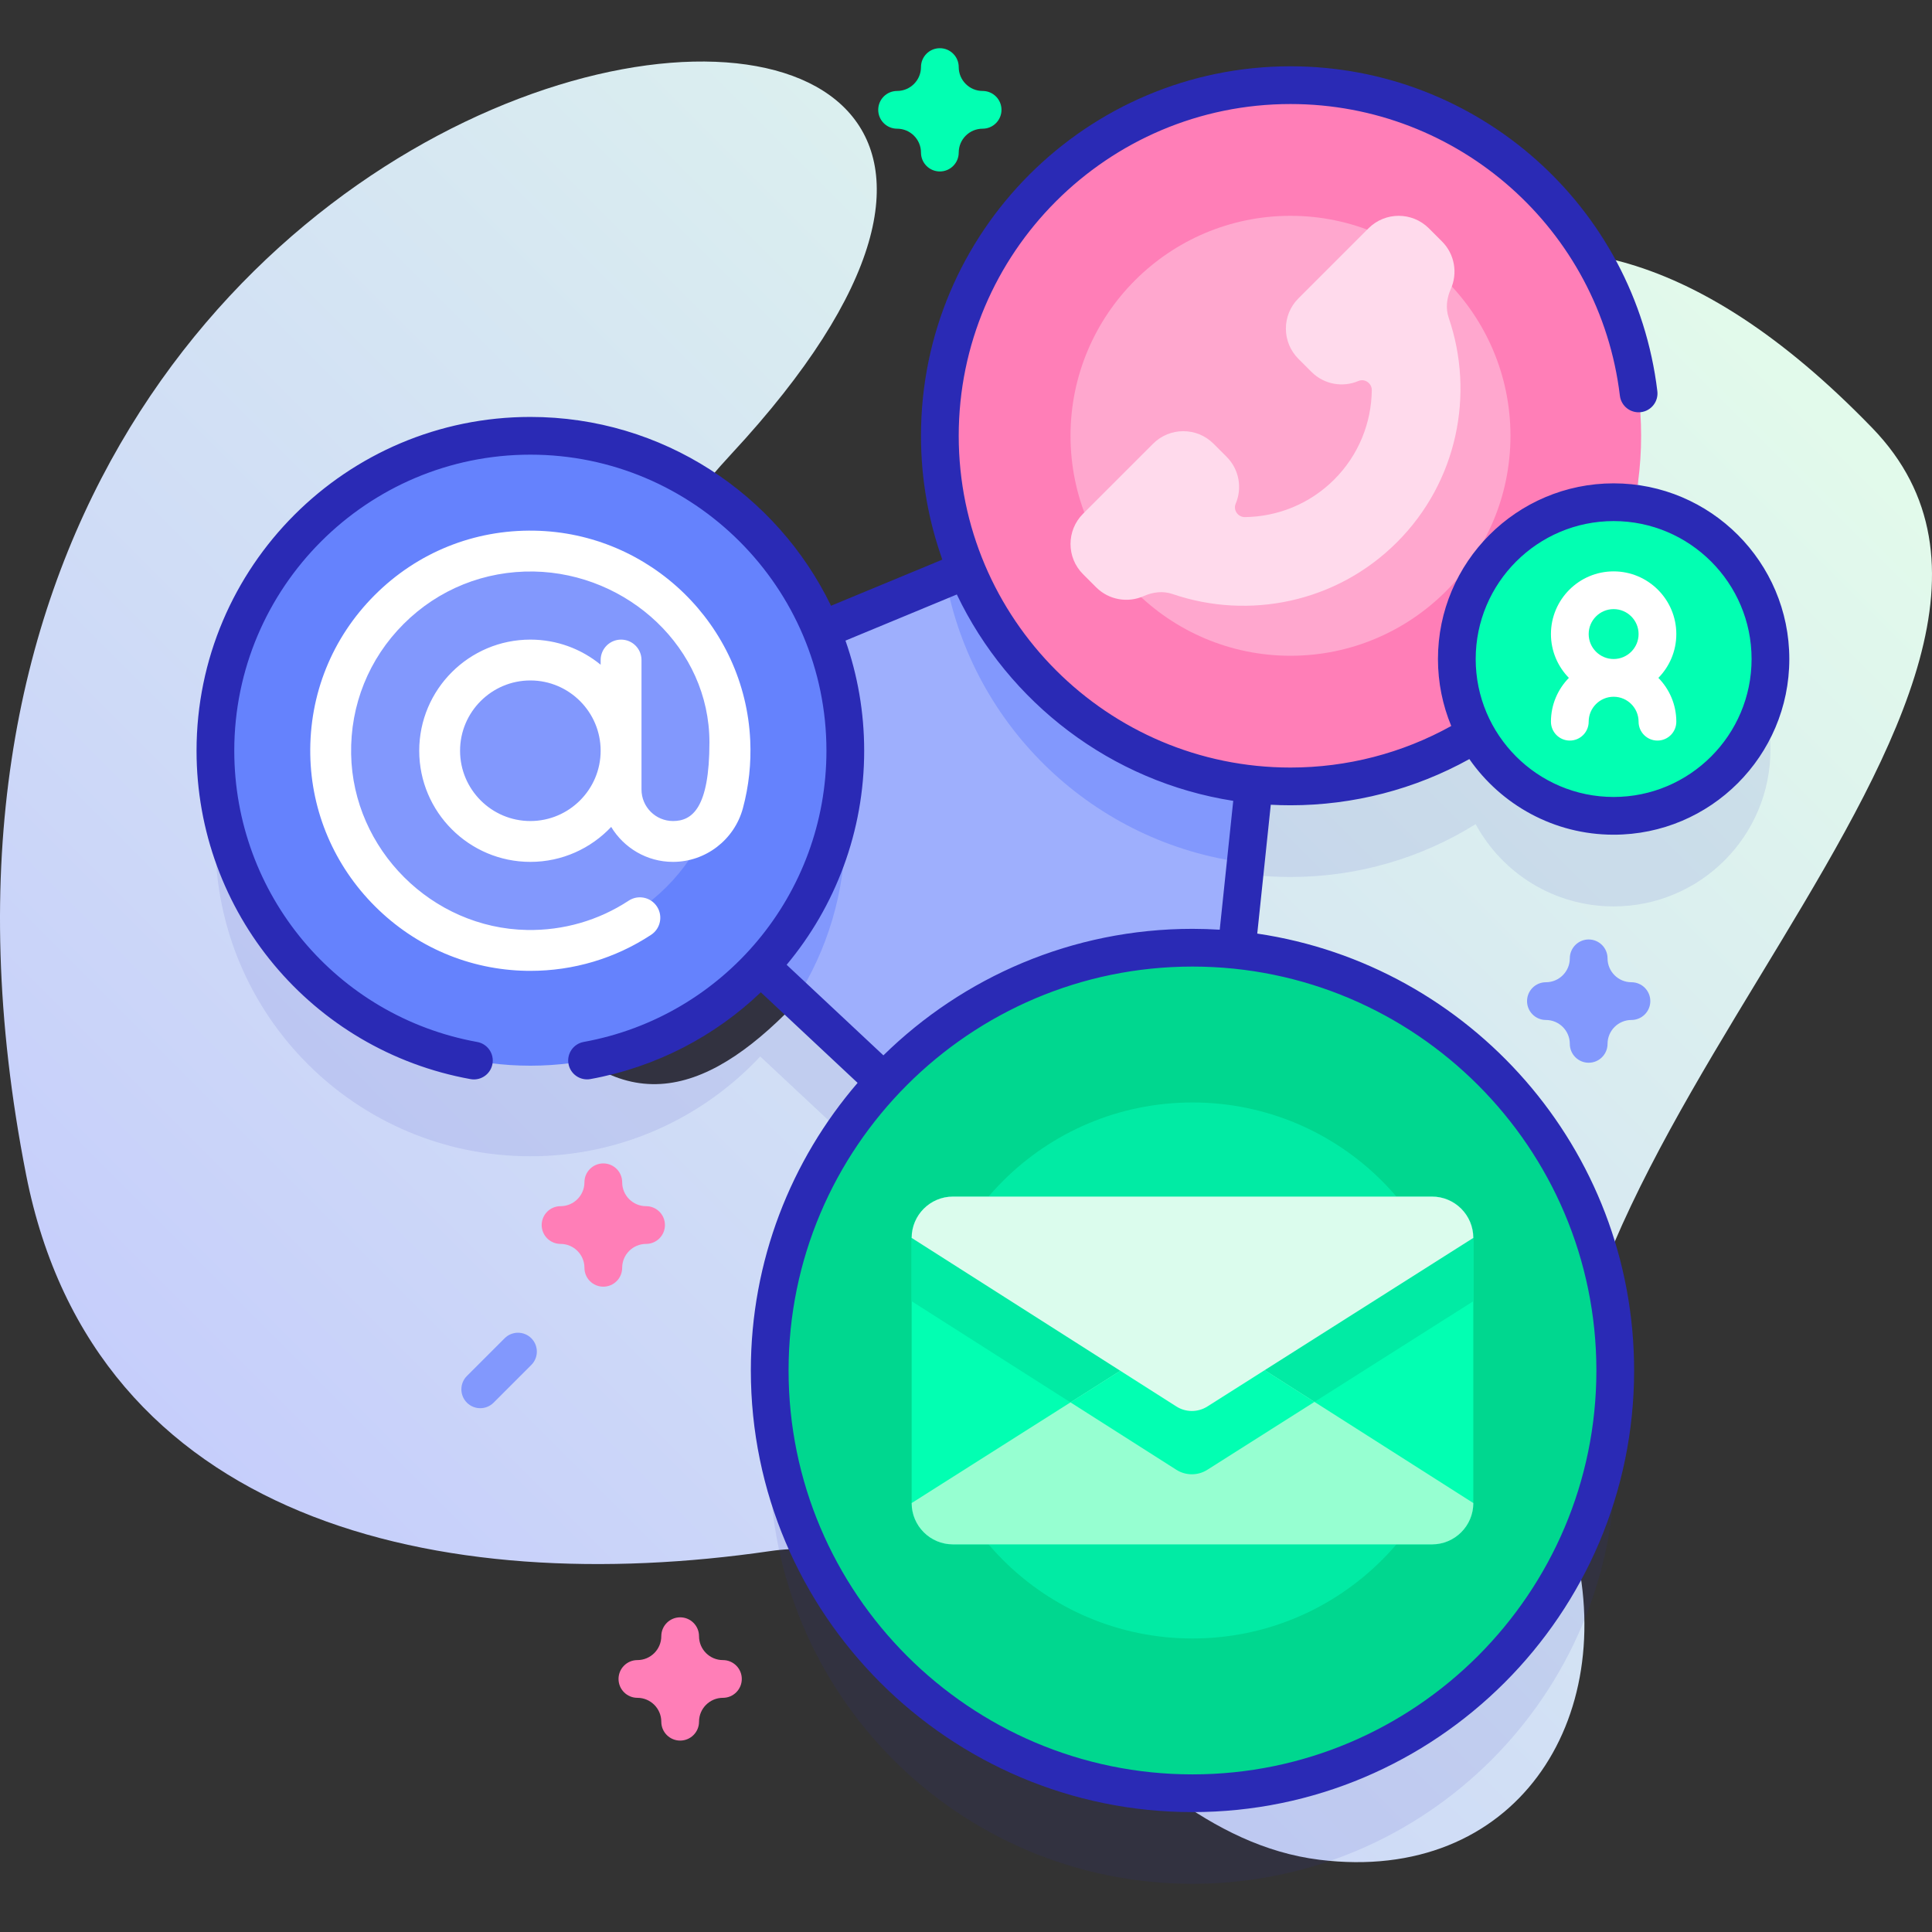 <svg id="Capa_1" enable-background="new 0 0 512 512" height="512" viewBox="0 0 512 512" width="512" xmlns="http://www.w3.org/2000/svg" xmlns:xlink="http://www.w3.org/1999/xlink"><rect x="0" y="0" width="512" height="512" fill="#333333" stroke="none"/><linearGradient id="SVGID_1_" gradientUnits="userSpaceOnUse" x1="87.068" x2="445.958" y1="422.044" y2="63.154"><stop offset="0" stop-color="#c6cefb"/><stop offset=".255" stop-color="#cedaf7"/><stop offset=".989" stop-color="#e2faeb"/></linearGradient><g><g><path d="m496.172 113.42c-191.261-197.647-265.821 302.252-363.612 141.478-15.598-25.644 30.717-101.708 61.271-134.611 163.786-176.379-251.69-138.339-186.91 191.041 18.136 92.211 109.885 112.44 197.187 99.729 56.605-8.241 87.549 74.598 145.527 81.796 51.805 6.432 79.822-36.894 67.278-84.573-26.456-100.552 147.042-224.814 79.259-294.86z" fill="url(#SVGID_1_)"/></g><path d="m421.017 281.637c-2.762 0-5-2.239-5-5 0-3.492-2.842-6.333-6.334-6.333-2.762 0-5-2.239-5-5s2.238-5 5-5c3.492 0 6.334-2.841 6.334-6.333 0-2.761 2.238-5 5-5s5 2.239 5 5c0 3.492 2.841 6.333 6.333 6.333 2.762 0 5 2.239 5 5s-2.238 5-5 5c-3.492 0-6.333 2.841-6.333 6.333 0 2.761-2.239 5-5 5z" fill="#8298fd"/><g><g><g><path d="m341.994 232.411c18.015 0 34.828-5.132 49.069-14.006 7.029 12.981 20.768 21.798 36.567 21.798 22.951 0 41.557-18.606 41.557-41.557 0-21.071-15.686-38.467-36.015-41.178 1.141-5.818 1.745-11.828 1.745-17.981 0-51.32-41.603-92.922-92.922-92.922-51.32 0-92.922 41.603-92.922 92.922 0 12.603 2.514 24.617 7.06 35.576l-38.463 15.937c-12.544-30.239-42.342-51.513-77.118-51.513-46.097 0-83.466 37.369-83.466 83.466s37.369 83.466 83.466 83.466c24.041 0 45.693-10.178 60.923-26.443l32.752 30.655c-18.756 20.031-30.245 46.95-30.245 76.557 0 61.877 50.161 112.039 112.039 112.039 61.877 0 112.039-50.161 112.039-112.039 0-57.931-43.968-105.59-100.353-111.434l4.598-43.846c3.183.332 6.416.503 9.689.503z" fill="#2a2ab5" opacity=".1"/><g><g><path d="m155.577 192.729 170.137-70.495c7.344-3.043 15.27 2.874 14.441 10.78l-21.937 209.206c-.903 8.614-11.269 12.48-17.593 6.562l-148.199-138.712c-5.564-5.208-3.889-14.424 3.151-17.341z" fill="#9eaffd"/><g fill="#8298fd"><path d="m224.013 219.927c0 16.524-4.802 31.938-13.096 44.897l-58.496-54.753c-5.557-5.211-3.879-14.427 3.156-17.342l52.562-21.778c9.992 13.747 15.874 30.67 15.874 48.976z"/><path d="m340.152 133.015-10.024 95.624c-40.137-5.127-72.284-35.848-79.529-75.283l75.115-31.12c7.339-3.04 15.266 2.873 14.438 10.779z"/></g></g><g><circle cx="341.994" cy="115.489" fill="#ff7eb7" r="92.922"/><path d="m341.993 173.784c-32.144 0-58.294-26.151-58.294-58.295s26.151-58.295 58.294-58.295c32.144 0 58.295 26.151 58.295 58.295s-26.15 58.295-58.295 58.295z" fill="#ffa7ce"/><path d="m370.209 143.704c16.061-16.061 20.624-39.321 13.713-59.486-.858-2.504-.527-5.203.551-7.619 1.856-4.157 1.081-9.203-2.331-12.615l-3.474-3.474c-4.42-4.42-11.587-4.42-16.008 0l-18.572 18.572c-4.42 4.42-4.42 11.587 0 16.008l3.474 3.474c3.365 3.365 8.318 4.162 12.441 2.4 1.679-.717 3.562.615 3.539 2.44-.106 8.586-3.422 17.138-9.959 23.675s-15.089 9.853-23.675 9.959c-1.826.023-3.157-1.86-2.44-3.539 1.761-4.123.965-9.076-2.4-12.441l-3.474-3.474c-4.42-4.42-11.587-4.42-16.008 0l-18.572 18.572c-4.42 4.42-4.42 11.587 0 16.007l3.474 3.474c3.412 3.412 8.457 4.187 12.614 2.331 2.417-1.079 5.116-1.409 7.619-.551 20.167 6.911 43.426 2.349 59.488-13.713z" fill="#ffdaec"/></g><g><circle cx="140.55" cy="198.955" fill="#6582fd" r="83.466"/><circle cx="140.55" cy="198.955" fill="#8298fd" r="51.033"/><g><g><path d="m198.821 196.233c-1.395-30.61-26.505-55.033-57.166-55.601-16.001-.301-31.045 5.767-42.352 17.075-11.308 11.308-17.372 26.349-17.075 42.353.28 15.104 6.369 29.351 17.147 40.116s25.031 16.839 40.136 17.103c.347.006.692.01 1.038.01 11.429-.001 22.472-3.293 31.997-9.551 2.498-1.642 3.193-4.998 1.552-7.496-1.642-2.499-4.998-3.195-7.496-1.552-7.986 5.247-17.299 7.927-26.901 7.765-25.253-.441-46.179-21.344-46.647-46.596-.242-13.036 4.697-25.288 13.906-34.497 9.21-9.209 21.472-14.125 34.496-13.906 24.968.463 46.552 20.321 46.552 45.269 0 17.434-4.58 20.856-9.658 20.856-4.602 0-8.345-3.744-8.345-8.344v-34.322c0-2.989-2.424-5.413-5.413-5.413s-5.413 2.424-5.413 5.413v1.244c-5.079-4.158-11.566-6.657-18.627-6.657-16.24 0-29.453 13.212-29.453 29.453s13.212 29.453 29.453 29.453c8.432 0 16.041-3.567 21.416-9.264 3.364 5.542 9.438 9.265 16.382 9.265 8.649 0 16.268-5.85 18.528-14.227 1.566-5.819 2.221-11.858 1.943-17.949zm-58.271 21.349c-10.271 0-18.627-8.356-18.627-18.627s8.356-18.627 18.627-18.627 18.627 8.356 18.627 18.627-8.356 18.627-18.627 18.627z" fill="#fff"/></g></g></g><g><g><circle cx="316.019" cy="363.19" fill="#00d78f" r="112.039"/><circle cx="316.019" cy="363.19" fill="#01eba4" r="71.024"/></g><g><path d="m390.442 328.062v70.261c0 6.06-4.896 10.946-10.957 10.946h-126.932c-6.05 0-10.957-4.886-10.957-10.946v-70.261c0-6.05 4.907-10.957 10.957-10.957h126.932c6.061.001 10.957 4.908 10.957 10.957z" fill="#02ffb2"/><path d="m390.442 328.062v16.776l-70.481 44.667c-2.506 1.594-5.714 1.594-8.22 0l-70.145-44.667v-16.776c0-6.05 4.907-10.957 10.957-10.957h126.932c6.061.001 10.957 4.908 10.957 10.957z" fill="#01eba4"/><path d="m241.601 398.323 70.476-44.675c2.511-1.591 5.715-1.588 8.222.008l70.142 44.666c0 6.045-4.906 10.951-10.951 10.951h-126.937c-6.057.001-10.952-4.905-10.952-10.95z" fill="#96ffd1"/><path d="m348.345 371.513-28.383 17.993c-2.506 1.594-5.714 1.594-8.22 0l-28.058-17.867 28.394-17.992c2.506-1.594 5.714-1.583 8.22.01z" fill="#02ffb2"/><path d="m390.441 328.059-70.476 44.675c-2.511 1.591-5.715 1.588-8.222-.008l-70.142-44.666c0-6.045 4.906-10.951 10.951-10.951h126.938c6.056-.001 10.951 4.905 10.951 10.95z" fill="#dbfced"/></g></g></g></g><g><circle cx="427.63" cy="174.647" fill="#02ffb2" r="41.557"/><path d="m341.99 213.408c16.672 0 32.952-4.228 47.404-12.243 8.417 12.099 22.412 20.04 38.236 20.04 25.672 0 46.557-20.885 46.557-46.557 0-25.671-20.885-46.557-46.557-46.557s-46.557 20.885-46.557 46.557c0 6.282 1.257 12.273 3.522 17.746-12.983 7.211-27.616 11.015-42.605 11.015-48.479 0-87.92-39.441-87.92-87.92s39.441-87.92 87.92-87.92c44.459 0 81.987 33.228 87.295 77.291.33 2.741 2.816 4.696 5.562 4.366 2.742-.331 4.696-2.821 4.366-5.562-5.912-49.082-47.709-86.095-97.223-86.095-53.993 0-97.92 43.927-97.92 97.92 0 11.506 2.001 22.552 5.663 32.817l-29.506 12.226c-14.327-29.587-44.658-50.041-79.676-50.041-48.78 0-88.466 39.686-88.466 88.466 0 42.803 30.537 79.401 72.61 87.021.301.055.601.081.897.081 2.371 0 4.477-1.694 4.914-4.11.492-2.717-1.312-5.319-4.029-5.811-37.312-6.758-64.393-39.218-64.393-77.182 0-43.267 35.2-78.466 78.466-78.466s78.466 35.2 78.466 78.466c0 37.935-27.057 70.391-64.335 77.171-2.717.494-4.519 3.098-4.024 5.814s3.095 4.515 5.814 4.024c17.514-3.186 33.014-11.409 45.153-22.998l25.648 24.005c-17.624 20.493-28.292 47.131-28.292 76.216 0 64.536 52.503 117.039 117.039 117.039s117.039-52.503 117.039-117.039c0-58.704-43.446-107.445-99.871-115.776l3.581-34.146c1.729.093 3.47.142 5.222.142zm85.64-75.317c20.157 0 36.557 16.399 36.557 36.557s-16.399 36.557-36.557 36.557-36.557-16.399-36.557-36.557 16.4-36.557 36.557-36.557zm-4.572 225.099c0 59.021-48.018 107.039-107.039 107.039s-107.039-48.018-107.039-107.039 48.017-107.039 107.039-107.039 107.039 48.017 107.039 107.039zm-99.818-116.809c-2.39-.146-4.796-.229-7.222-.229-31.86 0-60.782 12.802-81.908 33.526l-25.642-24c12.905-15.457 20.548-35.315 20.548-56.721 0-10.224-1.749-20.047-4.955-29.19l29.509-12.227c13.674 28.636 40.856 49.633 73.251 54.693z" fill="#2a2ab5"/><g><path d="m444.242 168.034c0-9.161-7.453-16.613-16.613-16.613-9.161 0-16.613 7.453-16.613 16.613 0 4.518 1.818 8.615 4.755 11.613-2.936 2.998-4.755 7.095-4.755 11.613 0 2.761 2.239 5 5 5s5-2.239 5-5c0-3.646 2.967-6.613 6.613-6.613s6.613 2.967 6.613 6.613c0 2.761 2.239 5 5 5s5-2.239 5-5c0-4.518-1.818-8.615-4.754-11.613 2.936-2.997 4.754-7.095 4.754-11.613zm-16.612-6.613c3.646 0 6.613 2.967 6.613 6.613s-2.966 6.613-6.613 6.613-6.613-2.967-6.613-6.613 2.966-6.613 6.613-6.613z" fill="#fff"/></g></g></g><path d="m180.25 461.274c-2.761 0-5-2.239-5-5 0-3.492-2.841-6.333-6.333-6.333-2.761 0-5-2.239-5-5s2.239-5 5-5c3.492 0 6.333-2.841 6.333-6.333 0-2.761 2.239-5 5-5s5 2.239 5 5c0 3.492 2.841 6.333 6.333 6.333 2.761 0 5 2.239 5 5s-2.239 5-5 5c-3.492 0-6.333 2.841-6.333 6.333 0 2.761-2.239 5-5 5z" fill="#ff7eb7"/><path d="m159.883 340.982c-2.761 0-5-2.239-5-5 0-3.492-2.841-6.333-6.333-6.333-2.761 0-5-2.239-5-5s2.239-5 5-5c3.492 0 6.333-2.841 6.333-6.333 0-2.761 2.239-5 5-5s5 2.239 5 5c0 3.492 2.841 6.333 6.333 6.333 2.761 0 5 2.239 5 5s-2.239 5-5 5c-3.492 0-6.333 2.841-6.333 6.333 0 2.761-2.239 5-5 5z" fill="#ff7eb7"/><path d="m249.071 45.438c-2.761 0-5-2.239-5-5 0-3.492-2.841-6.333-6.333-6.333-2.761 0-5-2.239-5-5s2.239-5 5-5c3.492 0 6.333-2.841 6.333-6.333 0-2.761 2.239-5 5-5s5 2.239 5 5c0 3.492 2.841 6.333 6.333 6.333 2.762 0 5 2.239 5 5s-2.238 5-5 5c-3.492 0-6.333 2.841-6.333 6.333 0 2.762-2.238 5-5 5z" fill="#02ffb2"/><path d="m127.27 373.187c-1.28 0-2.559-.488-3.536-1.464-1.953-1.953-1.953-5.119 0-7.071l10-10c1.953-1.952 5.118-1.952 7.071 0 1.953 1.953 1.953 5.119 0 7.071l-10 10c-.976.976-2.255 1.464-3.535 1.464z" fill="#8298fd"/></g></g></svg>